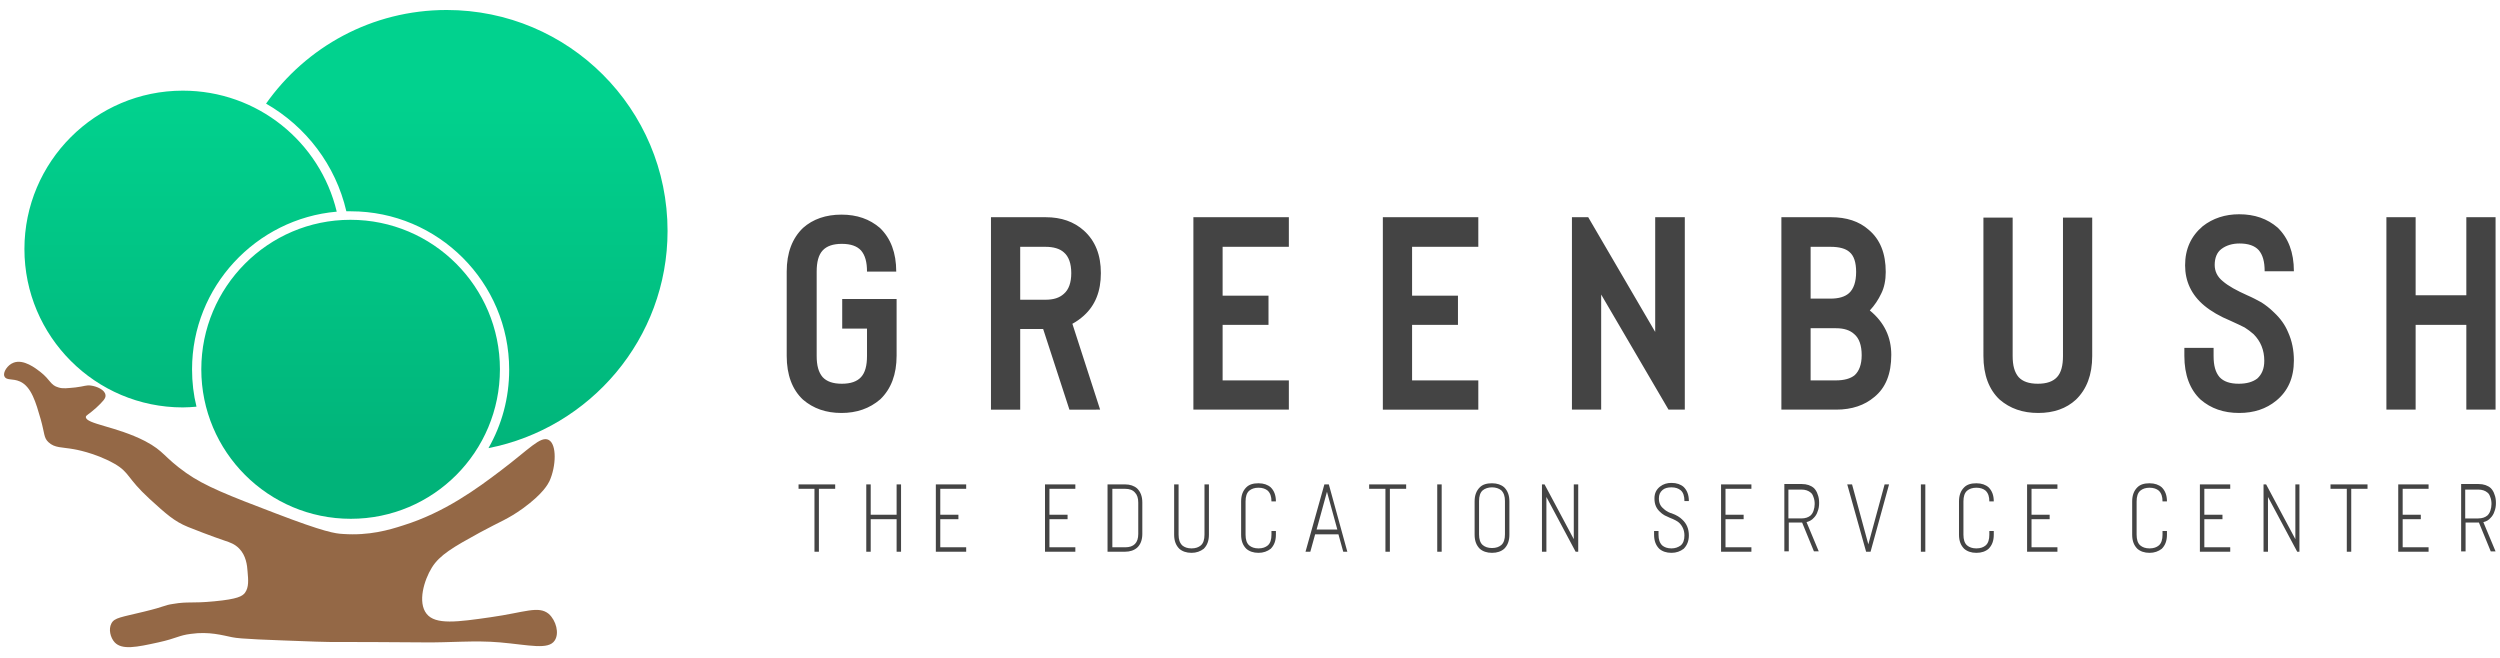 <?xml version="1.0" encoding="UTF-8"?> <svg xmlns="http://www.w3.org/2000/svg" version="1.1" id="Layer_1" x="0" y="0" viewBox="0 0 675.6 177.7" xml:space="preserve"><path d="M227.4 111.6c-4.2 0-7.6-1.2-10.4-3.6-2.9-2.7-4.4-6.7-4.4-11.8V73.4c0-5.1 1.5-9 4.4-11.8 2.7-2.4 6.2-3.6 10.4-3.6s7.6 1.2 10.4 3.6c2.9 2.8 4.4 6.7 4.4 11.8h-7.9c0-2.6-.5-4.4-1.6-5.7-1.1-1.2-2.8-1.8-5.2-1.8s-4.1.6-5.2 1.8c-1.1 1.2-1.6 3.1-1.6 5.7v22.8c0 2.6.5 4.4 1.6 5.7 1.1 1.2 2.8 1.8 5.2 1.8s4.1-.6 5.2-1.8c1.1-1.2 1.6-3.1 1.6-5.7v-7.4h-6.7v-8h14.7v15.3c0 5.1-1.5 9-4.4 11.8-2.9 2.5-6.4 3.7-10.5 3.7zm69.9-.9H289l-7.1-21.8h-6.2v21.8h-7.9v-52h14.8c4.2 0 7.6 1.2 10.3 3.6 3.1 2.8 4.6 6.6 4.6 11.5s-1.5 8.7-4.6 11.5c-1 .9-2 1.6-3.1 2.2l7.5 23.2zm-7.8-36.9c0-2.6-.7-4.5-2-5.6-1.1-1-2.8-1.5-5-1.5h-6.8V81h6.8c2.2 0 3.8-.5 5-1.6 1.3-1.1 2-3 2-5.6zm58.8-7.1h-17.9v13.2h12.4v7.9h-12.4v15h17.9v7.9h-25.8v-52h25.8v8zm51.2 0h-17.9v13.2H394v7.9h-12.4v15h17.9v7.9h-25.8v-52h25.8v8zm55.8-8v52h-4.4l-18.2-31.1v31.1h-7.9v-52h4.4l18.1 31v-31h8zm26.1 52v-52h13.4c4.2 0 7.6 1.1 10.2 3.4 3.1 2.6 4.6 6.4 4.6 11.4 0 2.2-.4 4.2-1.2 5.8-.8 1.7-1.8 3.2-3.1 4.6 3.9 3.2 5.8 7.2 5.8 12 0 5.1-1.5 8.9-4.6 11.4-2.6 2.2-6 3.4-10.3 3.4h-14.8zm7.9-30h5.4c2.2 0 3.9-.5 5-1.5 1.2-1.1 1.9-3 1.9-5.7 0-2.6-.6-4.4-1.8-5.4-1-.9-2.7-1.4-5.1-1.4h-5.4v14zm0 8v14.1h6.8c2.3 0 4-.5 5.1-1.4 1.2-1.1 1.9-2.9 1.9-5.4 0-2.7-.7-4.6-2-5.7-1.2-1.1-2.8-1.6-5-1.6h-6.8zm61.5 22.9c-4.2 0-7.6-1.2-10.4-3.6-2.9-2.7-4.4-6.7-4.4-11.8V58.8h7.9v37.4c0 2.6.5 4.4 1.6 5.7 1.1 1.2 2.8 1.8 5.2 1.8s4.1-.6 5.2-1.8c1.1-1.2 1.6-3.1 1.6-5.7V58.8h7.9v37.4c0 5.1-1.5 9-4.4 11.8-2.6 2.4-6 3.6-10.2 3.6zm54.3 0c-4.2 0-7.6-1.2-10.4-3.6-2.9-2.7-4.4-6.7-4.4-11.8V94h7.9v2.2c0 2.6.5 4.4 1.6 5.7 1.1 1.2 2.8 1.8 5.2 1.8 2.2 0 3.8-.5 5-1.4 1.2-1.1 1.9-2.6 1.9-4.8 0-2.9-1-5.3-2.9-7.2-.8-.7-1.6-1.3-2.4-1.8-.8-.4-2-1-3.8-1.8-2.9-1.2-5.3-2.6-7.1-4.1-3.5-2.9-5.2-6.6-5.2-10.9 0-4.4 1.6-7.9 4.8-10.6 2.7-2.1 6-3.2 9.8-3.2 4.2 0 7.6 1.2 10.4 3.6 2.9 2.8 4.4 6.7 4.4 11.8H612c0-2.6-.5-4.4-1.6-5.7-1.1-1.2-2.8-1.8-5.2-1.8-1.9 0-3.6.5-4.9 1.5-1.2.9-1.8 2.4-1.8 4.3 0 1.7.7 3.2 2.2 4.4 1.5 1.3 3.7 2.5 6.6 3.8 1.4.6 2.7 1.3 3.8 1.9 1.1.7 2.3 1.6 3.5 2.8 1.7 1.6 2.9 3.3 3.7 5.2 1.1 2.4 1.6 5 1.6 7.7 0 4.7-1.6 8.3-4.8 10.9-2.7 2.2-6 3.3-10 3.3zm61.4-52.9h7.9v52h-7.9V87.8h-13.7v22.9h-7.9v-52h7.9v21.1h13.7V58.7zm-440.8 72.2v1.2h-4.4v17h-1.2v-17h-4.3v-1.2h9.9zm16.6 0h1.2v18.2h-1.2v-8.8h-7v8.8h-1.2v-18.2h1.2v8.2h7v-8.2zm18.8 1.2h-7v7h4.9v1.2h-4.9v7.6h7v1.2h-8.2v-18.2h8.2v1.2zm29.5 0h-7v7h4.9v1.2h-4.9v7.6h7v1.2h-8.2v-18.2h8.2v1.2zm13.4 17h-4.7v-18.2h4.7c1.4 0 2.5.4 3.3 1.1.9.9 1.4 2.1 1.4 3.8v8.5c0 1.6-.5 2.9-1.4 3.7-.8.7-1.9 1.1-3.3 1.1zm-3.4-1.2h3.5c2.3 0 3.5-1.2 3.5-3.6v-8.5c0-1.2-.3-2.1-.9-2.7-.6-.7-1.5-1-2.6-1h-3.5v15.8zm21.4 1.5c-1.4 0-2.5-.4-3.3-1.1-.9-.9-1.4-2.1-1.4-3.8v-13.6h1.2v13.6c0 1.3.3 2.2 1 2.9.6.5 1.4.8 2.5.8s1.9-.3 2.5-.8c.7-.6 1-1.6 1-2.9v-13.6h1.2v13.6c0 1.7-.5 2.9-1.4 3.8-.9.7-2 1.1-3.3 1.1zm18.1 0c-1.4 0-2.5-.4-3.3-1.1-.9-.9-1.4-2.1-1.4-3.8v-9c0-1.7.5-2.9 1.4-3.8.8-.8 1.9-1.1 3.3-1.1s2.5.4 3.3 1.1c.9.9 1.4 2.1 1.4 3.8h-1.2c0-1.3-.3-2.2-1-2.9-.6-.5-1.4-.8-2.5-.8s-1.9.3-2.5.8c-.7.6-1 1.6-1 2.9v9c0 1.3.3 2.3 1 2.9.6.5 1.4.8 2.5.8s1.9-.3 2.5-.8c.7-.6 1-1.6 1-2.9v-1h1.2v1c0 1.7-.5 2.9-1.4 3.8-.9.7-2 1.1-3.3 1.1zm22.9-.3l-1.3-4.7h-6.3l-1.3 4.7h-1.3l5.1-18.2h1.2l5 18.2H363zm-7.2-6h5.6l-2.8-10.2-2.8 10.2zm24.2-12.2v1.2h-4.4v17h-1.2v-17H370v-1.2h10zm8.4 18.2v-18.2h1.2v18.2h-1.2zm14.8.3c-1.4 0-2.5-.4-3.3-1.1-.9-.9-1.4-2.1-1.4-3.8v-9c0-1.7.5-2.9 1.4-3.8.8-.8 1.9-1.1 3.3-1.1s2.5.4 3.3 1.1c.9.9 1.4 2.1 1.4 3.8v9c0 1.7-.5 2.9-1.4 3.8-.8.7-1.9 1.1-3.3 1.1zm0-17.7c-1 0-1.9.3-2.5.8-.7.6-1 1.6-1 2.9v9c0 1.3.3 2.3 1 2.9.6.5 1.4.8 2.5.8s1.9-.3 2.5-.8c.7-.6 1-1.6 1-2.9v-9c0-1.3-.3-2.2-1-2.9-.6-.5-1.5-.8-2.5-.8zm23.3-.8v18.2h-.7l-7.9-14.8v14.8h-1.2v-18.2h.7l7.9 14.8v-14.8h1.2zm25.2 18.5c-1.4 0-2.5-.4-3.3-1.1-.9-.9-1.4-2.1-1.4-3.8v-1h1.2v1c0 1.3.3 2.2 1 2.9.6.5 1.4.8 2.5.8 1 0 1.8-.3 2.5-.8.7-.6 1-1.5 1-2.7 0-1.4-.5-2.5-1.4-3.4-.4-.4-1.3-.9-2.6-1.4-.5-.2-1-.5-1.3-.6-.3-.2-.7-.4-1.1-.8-1.2-1-1.7-2.2-1.7-3.8 0-1.4.5-2.4 1.5-3.2.9-.7 1.9-1 3.1-1 1.4 0 2.5.4 3.3 1.1.9.9 1.4 2.1 1.4 3.8h-1.2c0-1.3-.3-2.3-1-2.9-.6-.5-1.4-.8-2.5-.8-1 0-1.8.2-2.4.7-.7.6-1 1.3-1 2.3 0 1.2.4 2.1 1.3 2.8.4.4.9.7 1.3.9.4.2.7.3.8.3 1.4.5 2.3 1.1 2.9 1.7 1.2 1.1 1.8 2.5 1.8 4.3 0 1.5-.5 2.7-1.4 3.6-.9.7-2 1.1-3.3 1.1zm21.6-17.3h-7v7h4.9v1.2h-4.9v7.6h7v1.2h-8.2v-18.2h8.2v1.2zm14.9 9l3.3 7.9h-1.3l-3.2-7.8h-3.6v7.8h-1.2v-18.2h4.7c1.4 0 2.5.4 3.3 1.1.4.4.8 1 1 1.7.3.7.4 1.5.4 2.3s-.1 1.6-.4 2.3c-.2.7-.6 1.3-1 1.7-.6.7-1.3 1-2 1.2zm-4.9-1h3.5c1.1 0 1.9-.3 2.5-.8.3-.3.6-.7.8-1.3.2-.6.3-1.2.3-1.8 0-.7-.1-1.3-.3-1.8-.2-.6-.4-1-.8-1.3-.6-.5-1.4-.8-2.5-.8h-3.5v7.8zm21 9l-5.1-18.2h1.3l4.4 16.2 4.4-16.2h1.2l-5 18.2h-1.2zm14.8 0v-18.2h1.2v18.2h-1.2zm15 .3c-1.4 0-2.5-.4-3.3-1.1-.9-.9-1.4-2.1-1.4-3.8v-9c0-1.7.5-2.9 1.4-3.8.8-.8 1.9-1.1 3.3-1.1s2.5.4 3.3 1.1c.9.9 1.4 2.1 1.4 3.8h-1.2c0-1.3-.3-2.2-1-2.9-.6-.5-1.4-.8-2.5-.8s-1.9.3-2.5.8c-.7.6-1 1.6-1 2.9v9c0 1.3.3 2.3 1 2.9.6.5 1.4.8 2.5.8s1.9-.3 2.5-.8c.7-.6 1-1.6 1-2.9v-1h1.2v1c0 1.7-.5 2.9-1.4 3.8-.8.7-1.9 1.1-3.3 1.1zm21.9-17.3h-7v7h4.9v1.2H549v7.6h7v1.2h-8.2v-18.2h8.2v1.2zm24.9 17.3c-1.4 0-2.5-.4-3.3-1.1-.9-.9-1.4-2.1-1.4-3.8v-9c0-1.7.5-2.9 1.4-3.8.8-.8 1.9-1.1 3.3-1.1s2.5.4 3.3 1.1c.9.9 1.4 2.1 1.4 3.8h-1.2c0-1.3-.3-2.2-1-2.9-.6-.5-1.4-.8-2.5-.8s-1.9.3-2.5.8c-.7.6-1 1.6-1 2.9v9c0 1.3.3 2.3 1 2.9.6.5 1.4.8 2.5.8s1.9-.3 2.5-.8c.7-.6 1-1.6 1-2.9v-1h1.2v1c0 1.7-.5 2.9-1.4 3.8-.9.7-2 1.1-3.3 1.1zm21.8-17.3h-7v7h4.9v1.2h-4.9v7.6h7v1.2h-8.2v-18.2h8.2v1.2zm18.7-1.2v18.2h-.6l-7.9-14.8v14.8h-1.2v-18.2h.7l7.9 14.8v-14.8h1.1zm18.4 0v1.2h-4.4v17h-1.2v-17h-4.4v-1.2h10zm16.5 1.2h-7v7h4.9v1.2h-4.9v7.6h7v1.2h-8.2v-18.2h8.2v1.2zm14.8 9l3.3 7.9h-1.3l-3.2-7.8h-3.6v7.8h-1.2v-18.2h4.7c1.4 0 2.5.4 3.3 1.1.4.4.8 1 1 1.7.3.7.4 1.5.4 2.3s-.1 1.6-.4 2.3c-.2.7-.6 1.3-1 1.7-.6.7-1.2 1-2 1.2zm-4.9-1h3.5c1.1 0 1.9-.3 2.5-.8.3-.3.6-.7.8-1.3.2-.6.3-1.2.3-1.8 0-.7-.1-1.3-.3-1.8-.2-.6-.4-1-.8-1.3-.6-.5-1.4-.8-2.5-.8h-3.5v7.8z" fill="#444"></path><path d="M5.4 103.1c3.1 1.4 4.3 5.7 5.6 10.2 1.1 3.9.8 5 2.1 6.2 1.7 1.6 3.6 1.3 6.9 1.9 0 0 5.6.9 10.9 3.9 4.2 2.4 3.3 3.8 9.5 9.5 4.5 4.1 6.7 6.1 10.4 7.6 6 2.4 9.9 3.7 9.9 3.7 1.5.5 2.7.9 3.9 2.1 1.9 1.9 2.2 4.6 2.3 6.2.2 2.3.4 4.3-.7 5.8-.7.9-1.9 1.7-8.3 2.3-6.2.6-7 0-11.1.7-2.7.4-1.7.6-7.9 2.1-6.1 1.5-8 1.6-8.8 3.2-.8 1.5-.3 3.8.9 5.1 2 2.1 5.9 1.3 11.8 0 5-1.1 5.5-1.9 8.8-2.3 4.9-.7 8.6.4 11.1.9 2.3.5 9.1.7 22.7 1.2 5.7.2 4.3 0 29.1.2 6.9.1 13.8-.6 20.6 0 7.9.7 13.1 2.1 14.8-.5 1.3-1.9.4-5.4-1.6-7.2-2.8-2.3-6.5-.4-15.7.9-9 1.3-14.9 2.1-17.3-.9-2.5-3.1-.7-9.1 1.4-12.5 2.1-3.4 5.7-5.5 13-9.5 5.7-3.1 7.4-3.5 11.6-6.5 5.5-4 6.8-6.6 7.2-7.4 1.8-4 2-9.9-.2-11.1s-5.3 2.5-13 8.3c-6.2 4.7-15.1 11.3-26.4 14.8-3.7 1.2-9.1 2.8-16.2 2.3-2.1-.1-5-.5-18.3-5.6-12.6-4.8-19-7.3-24.1-10.9-6.2-4.4-5.8-5.8-11.1-8.6-7.8-4-16-4.6-16-6.5 0-.5.7-.6 2.8-2.5 1.8-1.7 2.7-2.6 2.5-3.5-.2-1.4-2.4-2.3-3.9-2.5-1.3-.2-1.7.2-4.2.5-2.2.2-3.4.4-4.6 0-2.2-.6-2.1-2-4.9-4.2-1.3-1-4.5-3.5-7.2-2.5-1.7.6-3 2.7-2.5 3.7.5 1.2 2.2.5 4.2 1.4z" fill="#946846"></path><linearGradient id="SVGID_1_" gradientUnits="userSpaceOnUse" x1="93.505" y1="152.69" x2="93.505" y2="51.526" gradientTransform="matrix(1 0 0 -1 0 177.988)"><stop offset="0" stop-color="#01d28e"></stop><stop offset="1" stop-color="#01b379"></stop></linearGradient><path d="M51.9 99.8c0 3.5.4 6.9 1.2 10.1-1.2.1-2.4.2-3.7.2-23.6 0-42.8-19.2-42.8-42.8 0-23.6 19.2-42.8 42.8-42.8 20.2 0 37.1 13.9 41.6 32.7-21.8 1.9-39.1 20.3-39.1 42.6zm128.5-37.4c0-33-26.7-59.7-59.7-59.7-20.2 0-38 10-48.8 25.3 10.8 6.2 18.8 16.6 21.7 29.1h1.2c23.6 0 42.8 19.2 42.8 42.8 0 7.7-2 14.9-5.6 21.2 27.5-5.4 48.4-29.6 48.4-58.7zm-45.3 37.4c0-22.3-18.1-40.4-40.4-40.4S54.4 77.6 54.4 99.8c0 22.3 18.1 40.4 40.4 40.4s40.3-18.1 40.3-40.4z" fill="url(#SVGID_1_)"></path></svg> 